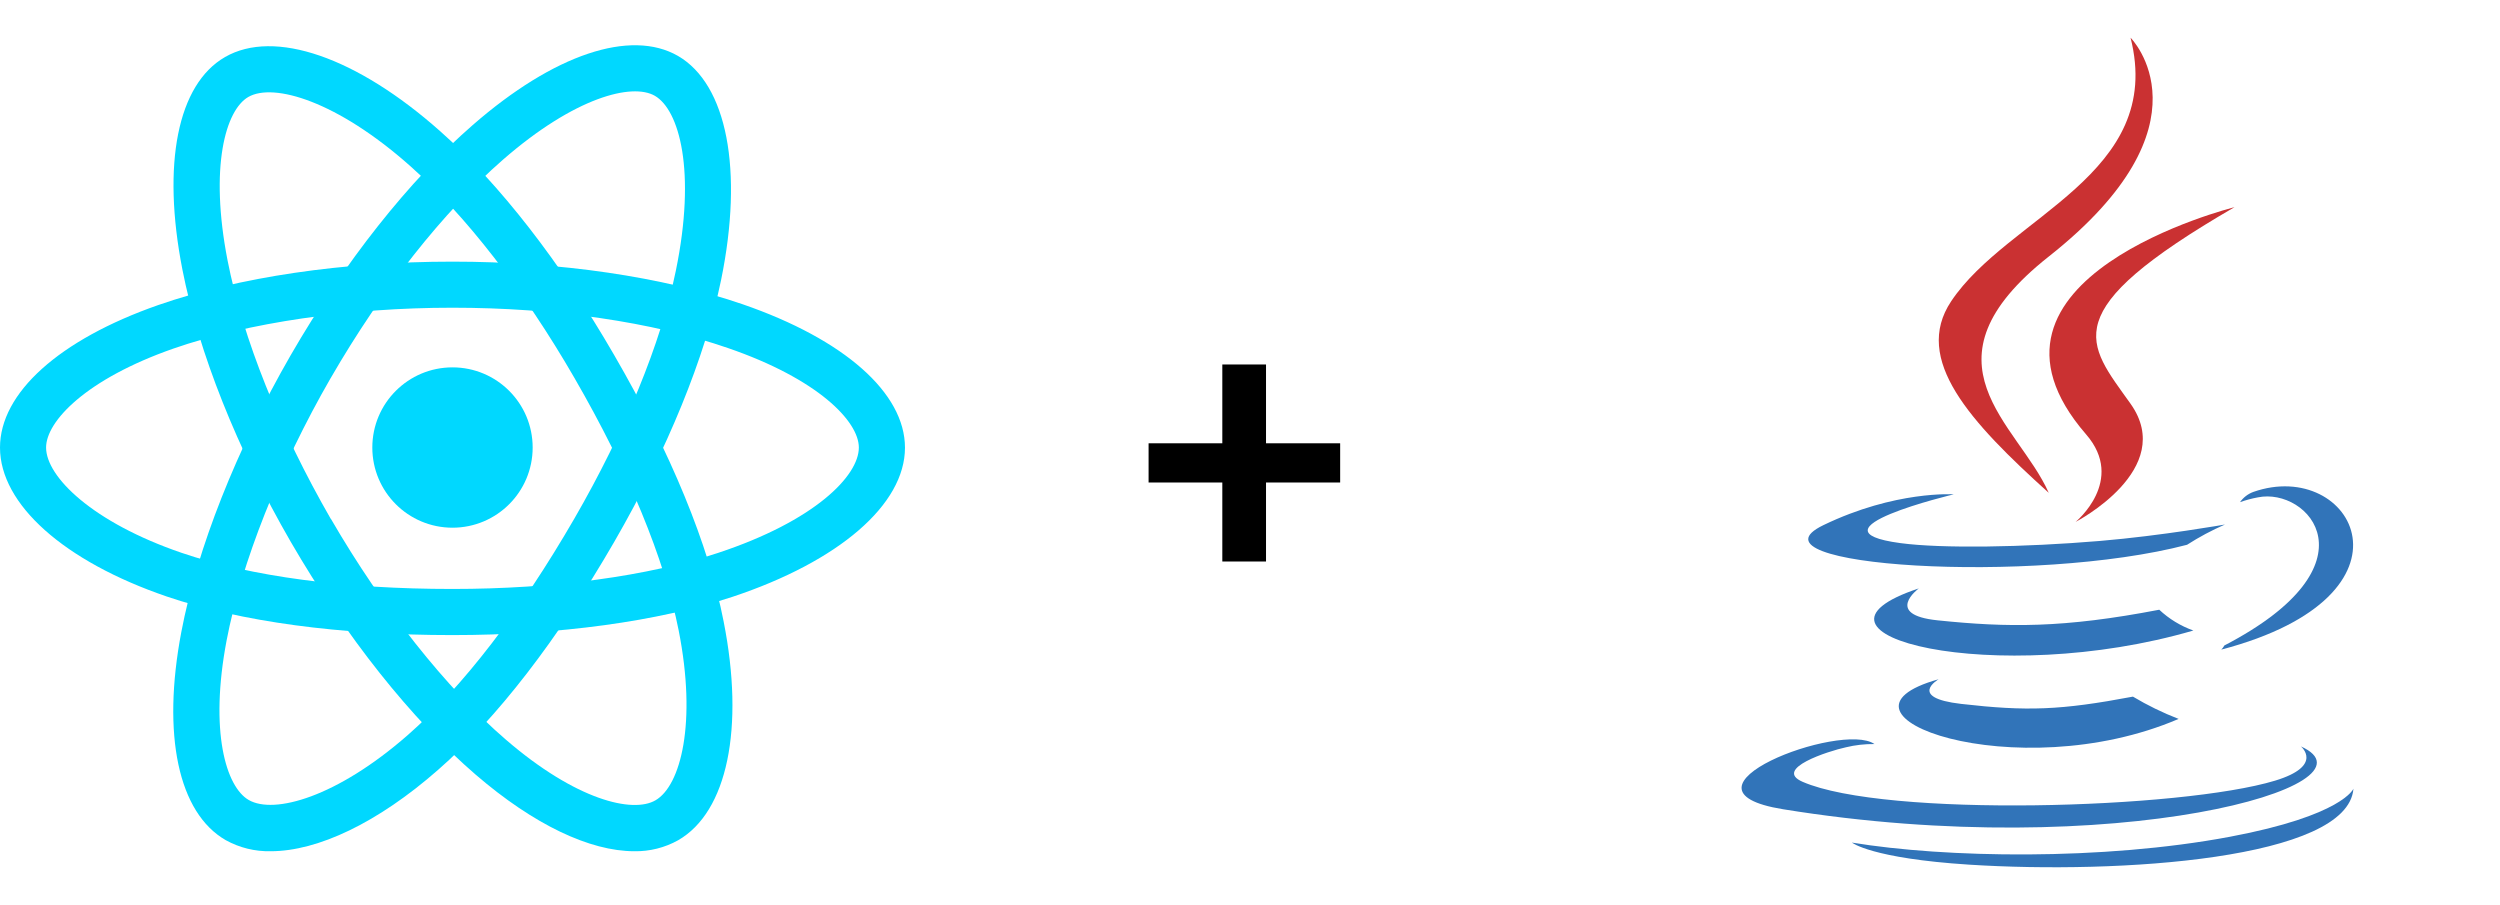 <?xml version="1.0" encoding="UTF-8"?>
<svg xmlns="http://www.w3.org/2000/svg" width="221" height="80" viewBox="0 0 221 80" fill="none">
  <path d="M40 46.649C43.914 46.649 47.087 43.476 47.087 39.562C47.087 35.648 43.914 32.475 40 32.475C36.086 32.475 32.913 35.648 32.913 39.562C32.913 43.476 36.086 46.649 40 46.649Z" fill="#00D8FF"></path>
  <path d="M40 56.142C30.029 56.142 21.291 54.96 14.736 52.73C5.645 49.617 0 44.575 0 39.562C0 34.738 5.226 30.031 13.986 26.968C21.111 24.491 30.331 23.129 40 23.129C49.472 23.129 58.588 24.466 65.662 26.901C74.64 30.002 80 34.738 80 39.575C80 44.604 74.158 49.633 64.749 52.76C58.16 54.935 49.367 56.142 40 56.142ZM40 27.202C30.918 27.202 21.924 28.518 15.327 30.815C7.598 33.518 4.074 37.248 4.074 39.562C4.074 42.152 8.189 46.18 16.052 48.87C22.188 50.966 30.469 52.064 40 52.064C48.944 52.064 57.28 50.932 63.47 48.879C72.028 46.05 75.922 42.068 75.922 39.562C75.922 37.24 72.297 33.493 64.334 30.761C57.678 28.46 49.036 27.202 40 27.202Z" fill="#00D8FF"></path>
  <path d="M23.927 75.249C22.539 75.28 21.168 74.941 19.954 74.269C15.763 71.859 14.296 64.973 16.031 55.857C17.439 48.472 20.872 39.788 25.696 31.402C30.453 23.166 36.173 15.941 41.794 11.05C48.961 4.801 55.742 2.534 59.933 4.943C64.275 7.458 65.733 15.04 63.747 24.738C62.343 31.557 58.99 39.776 54.309 47.882C49.313 56.523 43.923 63.514 38.718 68.062C33.395 72.735 28.081 75.249 23.927 75.249ZM29.229 33.426C24.69 41.301 21.341 49.759 20.034 56.603C18.504 64.646 19.975 69.562 21.987 70.719C24.233 72.018 29.782 70.459 36.035 64.99C40.905 60.723 46.002 54.093 50.775 45.84C55.243 38.104 58.432 30.333 59.748 23.913C61.555 15.111 60.05 9.721 57.888 8.468C55.88 7.311 50.822 8.581 44.476 14.105C39.187 18.715 33.772 25.568 29.233 33.422L29.229 33.426Z" fill="#00D8FF"></path>
  <path d="M56.077 75.249C52.141 75.249 47.188 72.902 42.057 68.485C36.379 63.598 30.574 56.293 25.712 47.915C20.955 39.688 17.552 31.13 16.119 23.803C14.3 14.482 15.7 7.458 19.891 5.044C24.245 2.529 31.542 5.044 38.939 11.624C44.145 16.234 49.589 23.25 54.275 31.356C59.304 40.023 62.657 48.179 63.969 54.939C65.834 64.365 64.296 71.779 59.949 74.277C58.767 74.937 57.431 75.272 56.077 75.249ZM29.254 45.87C33.822 53.749 39.463 60.865 44.731 65.396C50.926 70.736 55.93 71.918 57.942 70.748C60.184 69.457 61.609 63.883 59.995 55.731C58.738 49.407 55.566 41.683 50.775 33.401C46.307 25.66 41.136 19.013 36.261 14.675C29.82 8.954 24.191 7.282 21.949 8.573C19.937 9.738 18.508 14.759 20.117 23.024C21.467 29.914 24.727 38.028 29.241 45.87H29.254Z" fill="#00D8FF"></path>
  <path d="M118.47 42.653H111.916V49.637H108.053V42.653H101.535V39.187H108.053V32.22H111.916V39.187H118.47V42.653Z" fill="black"></path>
  <g clip-path="url(#clip0_1461_6126)">
    <path fill-rule="evenodd" clip-rule="evenodd" d="M171.375 60.044C171.375 60.044 168.575 61.671 173.368 62.225C179.18 62.891 182.149 62.792 188.551 61.582C189.839 62.352 191.19 63.011 192.59 63.552C178.237 69.701 160.1 63.196 171.375 60.044ZM169.621 52.014C169.621 52.014 166.478 54.341 171.282 54.837C177.492 55.48 182.393 55.532 190.878 53.9C191.746 54.714 192.773 55.339 193.894 55.738C176.534 60.814 157.201 56.137 169.621 52.014Z" fill="#3174B9"></path>
    <path fill-rule="evenodd" clip-rule="evenodd" d="M184.411 38.398C187.952 42.474 183.482 46.137 183.482 46.137C183.482 46.137 192.464 41.498 188.341 35.692C184.491 30.279 181.536 27.587 197.53 18.314C197.525 18.314 172.423 24.581 184.411 38.398Z" fill="#CA3132"></path>
    <path fill-rule="evenodd" clip-rule="evenodd" d="M203.397 65.981C203.397 65.981 205.469 67.689 201.112 69.011C192.829 71.52 166.624 72.278 159.345 69.11C156.732 67.971 161.633 66.394 163.177 66.061C164.004 65.86 164.853 65.764 165.704 65.775C162.796 63.725 146.897 69.8 157.633 71.539C186.899 76.29 210.985 69.406 203.397 65.981ZM172.722 43.697C172.722 43.697 159.396 46.863 168.003 48.012C171.638 48.5 178.88 48.387 185.634 47.82C191.15 47.353 196.689 46.366 196.689 46.366C195.526 46.873 194.404 47.473 193.336 48.158C179.803 51.718 153.655 50.062 161.184 46.425C167.548 43.348 172.722 43.699 172.722 43.699V43.697ZM196.633 57.06C210.39 49.912 204.03 43.041 199.588 43.969C199.054 44.067 198.528 44.209 198.017 44.392C198.308 43.977 198.719 43.661 199.195 43.486C207.98 40.401 214.734 52.595 196.362 57.426C196.47 57.318 196.561 57.194 196.633 57.06Z" fill="#3174B9"></path>
    <path fill-rule="evenodd" clip-rule="evenodd" d="M188.341 3.333C188.341 3.333 195.959 10.955 181.113 22.676C169.209 32.08 178.398 37.441 181.109 43.567C174.157 37.296 169.059 31.775 172.479 26.639C177.502 19.097 191.412 15.439 188.341 3.333Z" fill="#CA3132"></path>
    <path fill-rule="evenodd" clip-rule="evenodd" d="M174.077 76.436C187.28 77.281 207.561 75.97 208.044 69.72C208.044 69.72 207.12 72.088 197.129 73.969C185.859 76.089 171.951 75.845 163.711 74.485C163.707 74.48 165.4 75.878 174.077 76.436Z" fill="#3174B9"></path>
  </g>
  <defs>
    <clipPath id="clip0_1461_6126">
      <rect width="80" height="80" fill="white" transform="translate(141)"></rect>
    </clipPath>
  </defs>
</svg>
